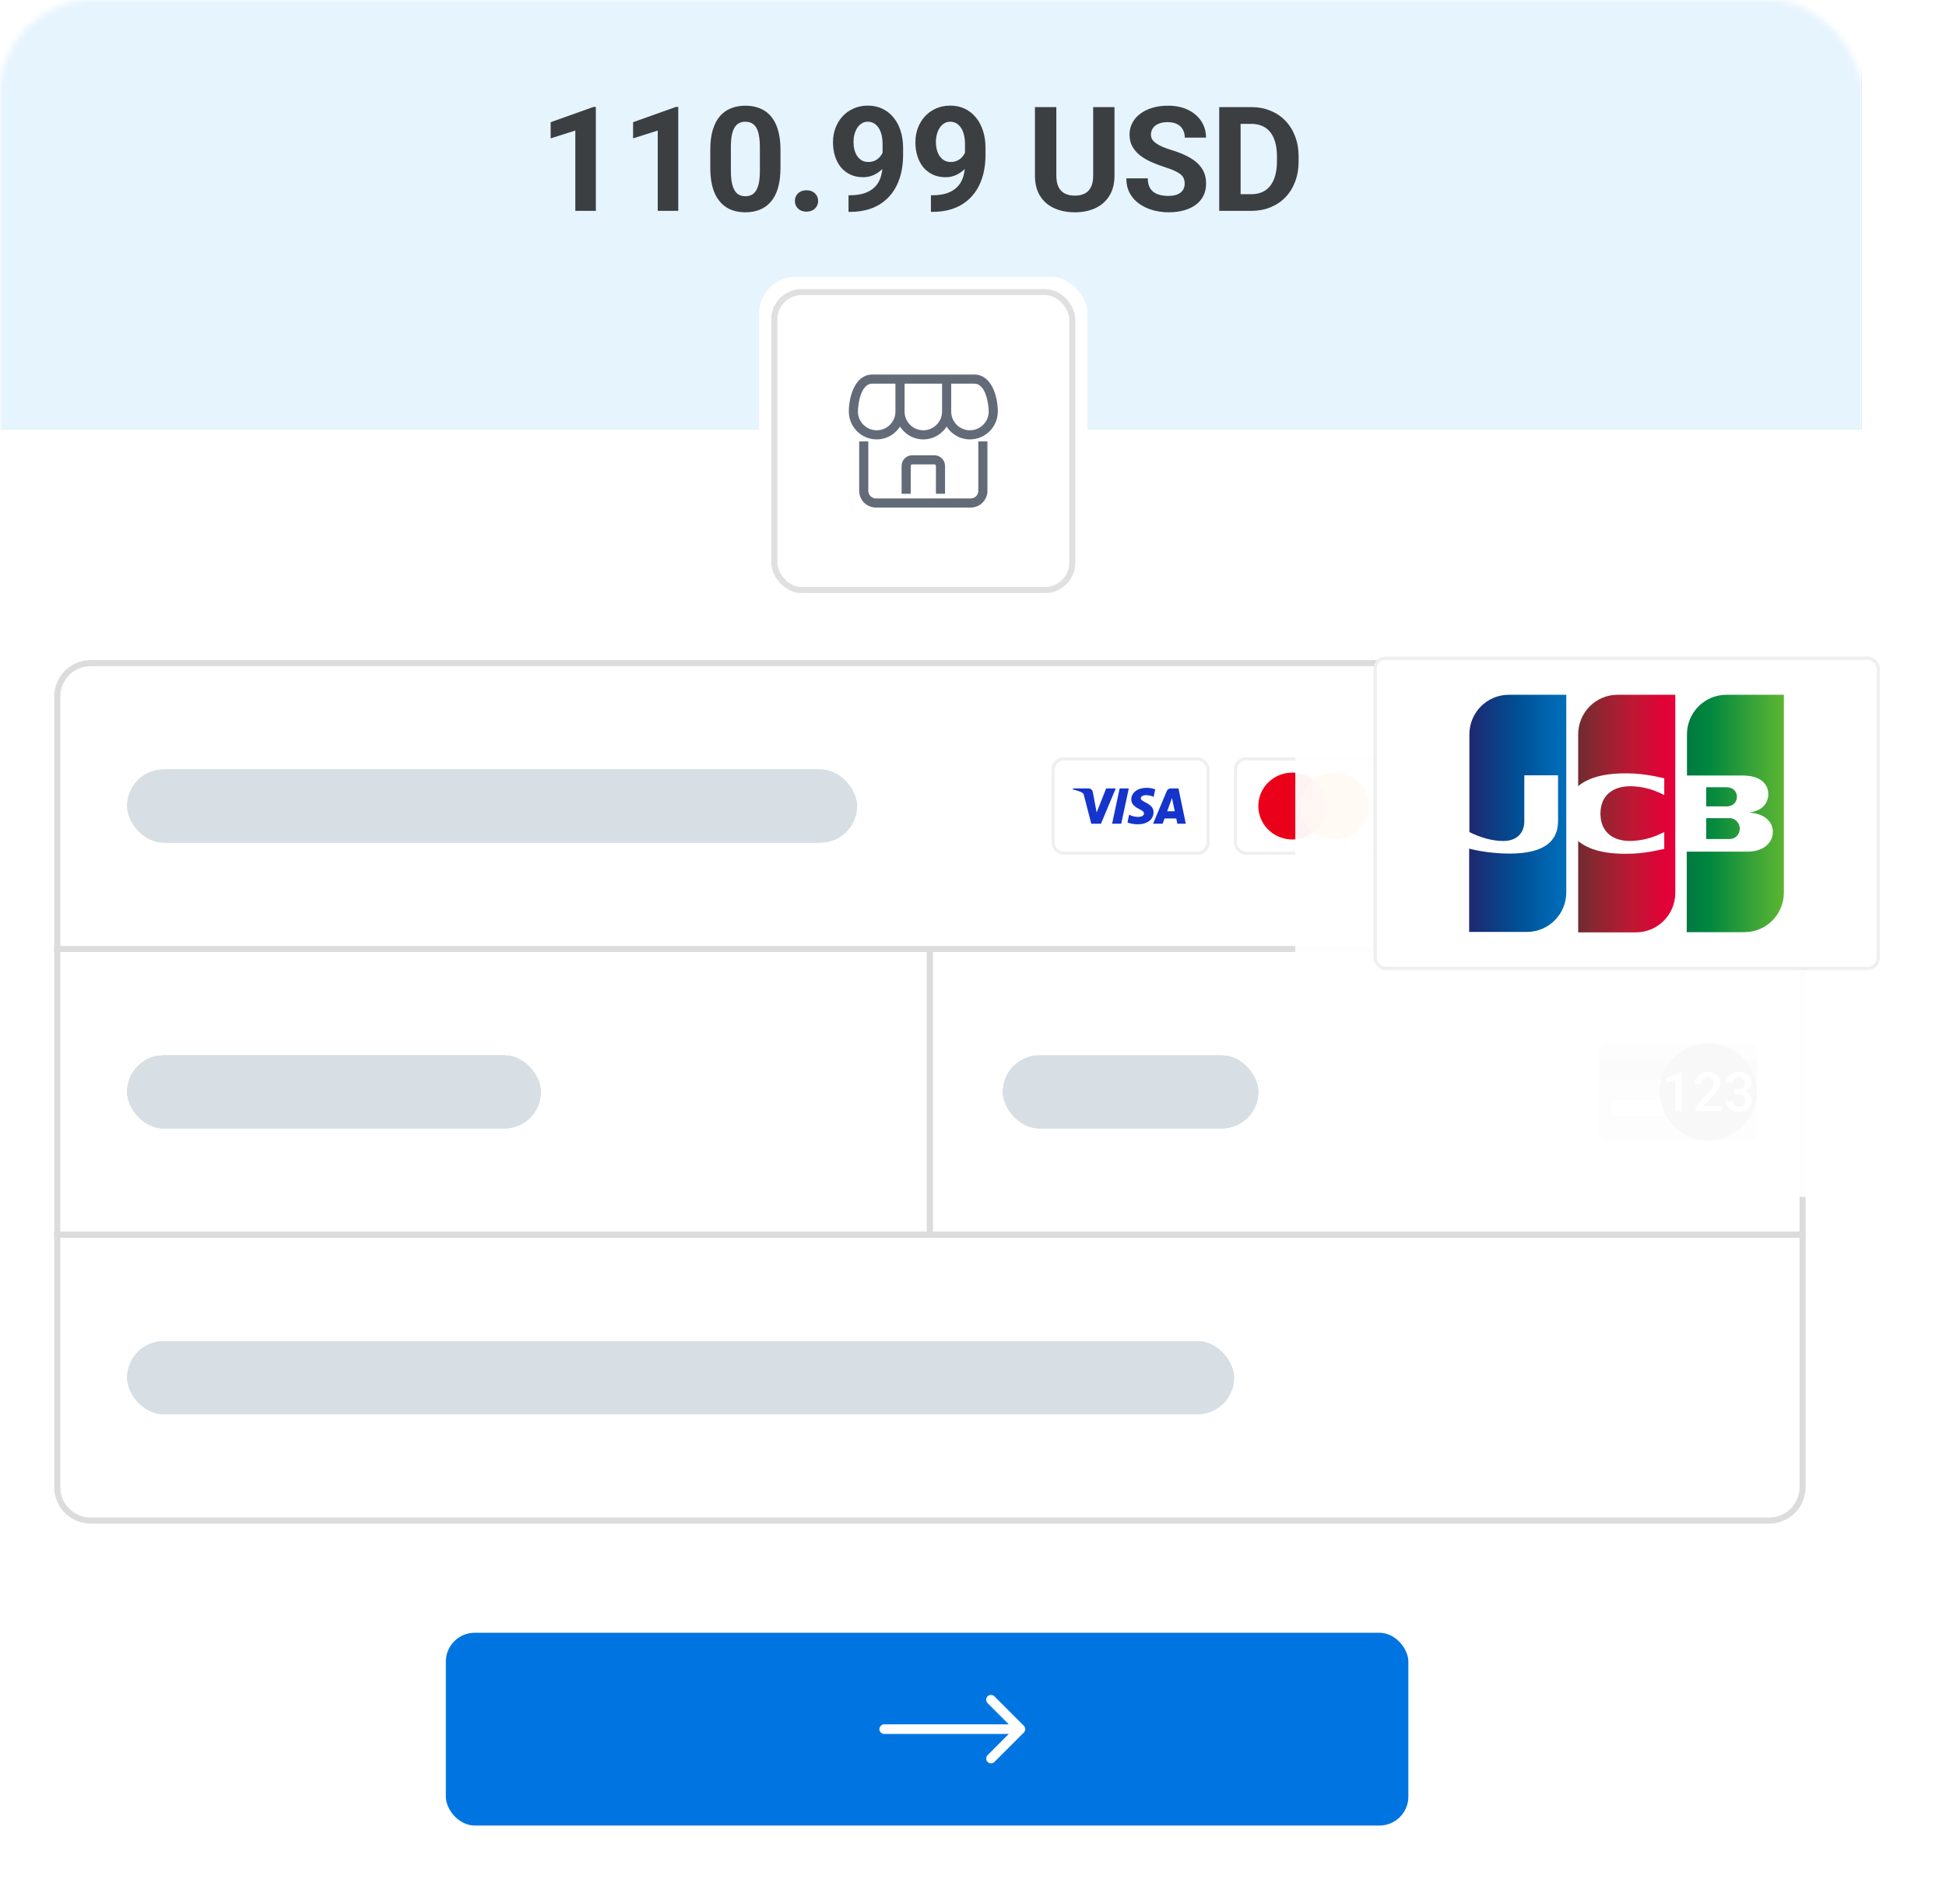 <?xml version="1.0" encoding="UTF-8"?>
<svg width="323" height="316" viewBox="0 0 323 316" fill="none" xmlns="http://www.w3.org/2000/svg">
<mask id="mask0_548_12479" style="mask-type:alpha" maskUnits="userSpaceOnUse" x="0" y="0" width="309" height="316">
<rect width="309" height="316" rx="15.4" fill="white"/>
</mask>
<g mask="url(#mask0_548_12479)">
<mask id="mask1_548_12479" style="mask-type:alpha" maskUnits="userSpaceOnUse" x="0" y="12" width="327" height="683">
<rect y="12.662" width="326.167" height="682.338" rx="32.3" fill="#D9D9D9"/>
</mask>
<g mask="url(#mask1_548_12479)">
</g>
<g clip-path="url(#clip0_548_12479)">
<rect width="309" height="715.647" transform="translate(0 -40.835)" fill="white"/>
<rect width="326" height="715.647" transform="translate(0 -40.835)" fill="white"/>
<g clip-path="url(#clip1_548_12479)">
<rect width="323" height="682.338" transform="translate(0 -40.835)" fill="white"/>
<g clip-path="url(#clip2_548_12479)">
<rect width="323" height="682.338" transform="translate(0 -40.835)" fill="white"/>
<rect width="323" height="129.2" transform="translate(0 -57.995)" fill="white"/>
<path d="M0 -57.994H323V71.206H0V-57.994Z" fill="#0092F4"/>
<path opacity="0.9" d="M0 -57.994H323V71.206H0V-57.994Z" fill="white"/>
<path d="M98.9 17.742V35H95.493V21.669L91.4 22.97V20.285L98.533 17.742H98.9ZM112.578 17.742V35H109.171V21.669L105.079 22.97V20.285L112.211 17.742H112.578ZM129.545 24.875V27.855C129.545 29.149 129.407 30.265 129.131 31.203C128.855 32.133 128.456 32.898 127.936 33.498C127.423 34.089 126.812 34.527 126.103 34.811C125.393 35.095 124.604 35.237 123.737 35.237C123.043 35.237 122.396 35.15 121.797 34.976C121.198 34.795 120.657 34.515 120.176 34.136C119.703 33.758 119.293 33.281 118.946 32.705C118.607 32.122 118.347 31.428 118.166 30.623C117.984 29.819 117.893 28.896 117.893 27.855V24.875C117.893 23.581 118.031 22.474 118.307 21.551C118.591 20.62 118.99 19.859 119.502 19.268C120.023 18.677 120.638 18.243 121.347 17.967C122.057 17.683 122.846 17.541 123.713 17.541C124.407 17.541 125.05 17.632 125.641 17.813C126.241 17.986 126.781 18.259 127.262 18.629C127.743 19 128.153 19.477 128.492 20.061C128.831 20.636 129.091 21.326 129.273 22.131C129.454 22.927 129.545 23.842 129.545 24.875ZM126.126 28.305V24.413C126.126 23.79 126.091 23.246 126.02 22.781C125.957 22.316 125.858 21.922 125.724 21.598C125.59 21.267 125.424 20.999 125.227 20.794C125.03 20.589 124.805 20.439 124.553 20.344C124.301 20.25 124.021 20.202 123.713 20.202C123.327 20.202 122.984 20.277 122.684 20.427C122.392 20.577 122.144 20.817 121.939 21.149C121.734 21.472 121.576 21.906 121.466 22.45C121.363 22.986 121.312 23.641 121.312 24.413V28.305C121.312 28.928 121.343 29.476 121.407 29.949C121.478 30.422 121.58 30.828 121.714 31.168C121.856 31.499 122.022 31.771 122.211 31.984C122.408 32.189 122.633 32.339 122.885 32.433C123.145 32.528 123.429 32.575 123.737 32.575C124.115 32.575 124.45 32.5 124.742 32.35C125.042 32.193 125.294 31.948 125.499 31.617C125.712 31.278 125.87 30.836 125.972 30.292C126.075 29.748 126.126 29.086 126.126 28.305ZM131.938 33.356C131.938 32.851 132.112 32.429 132.459 32.09C132.814 31.751 133.283 31.581 133.867 31.581C134.45 31.581 134.915 31.751 135.262 32.09C135.617 32.429 135.795 32.851 135.795 33.356C135.795 33.861 135.617 34.282 135.262 34.621C134.915 34.961 134.45 35.13 133.867 35.13C133.283 35.13 132.814 34.961 132.459 34.621C132.112 34.282 131.938 33.861 131.938 33.356ZM140.838 32.41H141.063C142.009 32.41 142.821 32.295 143.499 32.066C144.185 31.83 144.749 31.491 145.191 31.049C145.633 30.608 145.96 30.067 146.173 29.429C146.386 28.782 146.492 28.049 146.492 27.229V23.964C146.492 23.341 146.429 22.793 146.303 22.32C146.185 21.847 146.011 21.456 145.782 21.149C145.562 20.833 145.301 20.597 145.002 20.439C144.71 20.281 144.387 20.202 144.032 20.202C143.653 20.202 143.318 20.297 143.026 20.486C142.734 20.668 142.486 20.916 142.281 21.232C142.084 21.547 141.93 21.91 141.82 22.32C141.717 22.722 141.666 23.144 141.666 23.585C141.666 24.027 141.717 24.449 141.82 24.851C141.922 25.245 142.076 25.596 142.281 25.904C142.486 26.203 142.742 26.444 143.05 26.625C143.357 26.799 143.72 26.886 144.138 26.886C144.54 26.886 144.899 26.811 145.215 26.661C145.538 26.503 145.81 26.298 146.031 26.046C146.259 25.793 146.433 25.514 146.551 25.206C146.677 24.898 146.74 24.587 146.74 24.271L147.864 24.887C147.864 25.439 147.746 25.983 147.509 26.519C147.273 27.055 146.942 27.544 146.516 27.986C146.098 28.419 145.613 28.766 145.061 29.027C144.509 29.287 143.917 29.417 143.287 29.417C142.482 29.417 141.768 29.271 141.146 28.979C140.523 28.68 139.994 28.27 139.56 27.749C139.135 27.221 138.811 26.606 138.591 25.904C138.37 25.202 138.259 24.441 138.259 23.621C138.259 22.785 138.393 22 138.662 21.267C138.938 20.534 139.328 19.887 139.833 19.327C140.345 18.767 140.956 18.329 141.666 18.014C142.384 17.691 143.18 17.529 144.055 17.529C144.931 17.529 145.727 17.699 146.445 18.038C147.162 18.377 147.777 18.858 148.29 19.481C148.803 20.096 149.197 20.833 149.473 21.693C149.757 22.552 149.899 23.506 149.899 24.555V25.738C149.899 26.858 149.776 27.899 149.532 28.861C149.295 29.823 148.937 30.694 148.456 31.475C147.982 32.248 147.391 32.91 146.681 33.462C145.979 34.014 145.163 34.436 144.233 34.728C143.302 35.02 142.261 35.166 141.11 35.166H140.838V32.41ZM154.516 32.41H154.741C155.687 32.41 156.5 32.295 157.178 32.066C157.864 31.83 158.428 31.491 158.869 31.049C159.311 30.608 159.638 30.067 159.851 29.429C160.064 28.782 160.17 28.049 160.17 27.229V23.964C160.17 23.341 160.107 22.793 159.981 22.32C159.863 21.847 159.689 21.456 159.461 21.149C159.24 20.833 158.98 20.597 158.68 20.439C158.388 20.281 158.065 20.202 157.71 20.202C157.331 20.202 156.996 20.297 156.705 20.486C156.413 20.668 156.164 20.916 155.959 21.232C155.762 21.547 155.608 21.91 155.498 22.32C155.396 22.722 155.344 23.144 155.344 23.585C155.344 24.027 155.396 24.449 155.498 24.851C155.601 25.245 155.754 25.596 155.959 25.904C156.164 26.203 156.421 26.444 156.728 26.625C157.036 26.799 157.399 26.886 157.816 26.886C158.219 26.886 158.577 26.811 158.893 26.661C159.216 26.503 159.488 26.298 159.709 26.046C159.938 25.793 160.111 25.514 160.229 25.206C160.356 24.898 160.419 24.587 160.419 24.271L161.542 24.887C161.542 25.439 161.424 25.983 161.188 26.519C160.951 27.055 160.62 27.544 160.194 27.986C159.776 28.419 159.291 28.766 158.739 29.027C158.187 29.287 157.596 29.417 156.965 29.417C156.16 29.417 155.447 29.271 154.824 28.979C154.201 28.68 153.672 28.27 153.239 27.749C152.813 27.221 152.49 26.606 152.269 25.904C152.048 25.202 151.938 24.441 151.938 23.621C151.938 22.785 152.072 22 152.34 21.267C152.616 20.534 153.006 19.887 153.511 19.327C154.023 18.767 154.635 18.329 155.344 18.014C156.062 17.691 156.858 17.529 157.734 17.529C158.609 17.529 159.405 17.699 160.123 18.038C160.841 18.377 161.456 18.858 161.968 19.481C162.481 20.096 162.875 20.833 163.151 21.693C163.435 22.552 163.577 23.506 163.577 24.555V25.738C163.577 26.858 163.455 27.899 163.21 28.861C162.974 29.823 162.615 30.694 162.134 31.475C161.661 32.248 161.069 32.91 160.36 33.462C159.658 34.014 158.842 34.436 157.911 34.728C156.981 35.02 155.94 35.166 154.788 35.166H154.516V32.41ZM181.447 17.777H184.984V29.157C184.984 30.482 184.7 31.597 184.132 32.504C183.572 33.411 182.795 34.093 181.802 34.55C180.816 35.008 179.681 35.237 178.395 35.237C177.11 35.237 175.966 35.008 174.965 34.55C173.971 34.093 173.191 33.411 172.623 32.504C172.063 31.597 171.783 30.482 171.783 29.157V17.777H175.332V29.157C175.332 29.93 175.454 30.56 175.698 31.049C175.943 31.538 176.294 31.897 176.751 32.126C177.216 32.354 177.764 32.469 178.395 32.469C179.042 32.469 179.59 32.354 180.039 32.126C180.497 31.897 180.844 31.538 181.08 31.049C181.325 30.56 181.447 29.93 181.447 29.157V17.777ZM196.639 30.493C196.639 30.186 196.592 29.91 196.497 29.665C196.411 29.413 196.245 29.184 196.001 28.979C195.756 28.766 195.413 28.557 194.972 28.352C194.53 28.147 193.958 27.934 193.256 27.714C192.476 27.461 191.734 27.177 191.033 26.862C190.339 26.547 189.724 26.18 189.187 25.762C188.659 25.336 188.241 24.843 187.934 24.283C187.634 23.723 187.484 23.073 187.484 22.332C187.484 21.614 187.642 20.963 187.957 20.38C188.273 19.788 188.714 19.284 189.282 18.866C189.85 18.44 190.52 18.113 191.293 17.884C192.074 17.655 192.929 17.541 193.86 17.541C195.129 17.541 196.237 17.77 197.183 18.227C198.13 18.684 198.863 19.311 199.384 20.108C199.912 20.904 200.176 21.815 200.176 22.84H196.651C196.651 22.335 196.545 21.894 196.332 21.515C196.127 21.129 195.811 20.825 195.386 20.605C194.968 20.384 194.439 20.273 193.801 20.273C193.185 20.273 192.673 20.368 192.263 20.557C191.853 20.739 191.545 20.987 191.34 21.302C191.135 21.61 191.033 21.957 191.033 22.343C191.033 22.635 191.104 22.899 191.246 23.136C191.395 23.372 191.616 23.593 191.908 23.798C192.2 24.003 192.559 24.197 192.984 24.378C193.41 24.559 193.903 24.737 194.463 24.91C195.401 25.194 196.225 25.514 196.935 25.868C197.653 26.223 198.252 26.621 198.733 27.063C199.214 27.505 199.577 28.005 199.821 28.565C200.066 29.125 200.188 29.76 200.188 30.47C200.188 31.219 200.042 31.889 199.75 32.48C199.459 33.072 199.037 33.573 198.485 33.983C197.933 34.393 197.274 34.704 196.509 34.917C195.744 35.13 194.889 35.237 193.942 35.237C193.091 35.237 192.251 35.126 191.423 34.905C190.595 34.677 189.842 34.334 189.164 33.876C188.493 33.419 187.957 32.835 187.555 32.126C187.153 31.416 186.952 30.576 186.952 29.606H190.512C190.512 30.142 190.595 30.596 190.761 30.966C190.926 31.337 191.159 31.637 191.458 31.865C191.766 32.094 192.129 32.26 192.547 32.362C192.973 32.465 193.438 32.516 193.942 32.516C194.558 32.516 195.062 32.429 195.457 32.256C195.859 32.082 196.154 31.842 196.344 31.534C196.541 31.227 196.639 30.88 196.639 30.493ZM207.656 35H203.907L203.93 32.232H207.656C208.587 32.232 209.371 32.023 210.01 31.605C210.649 31.179 211.13 30.56 211.453 29.748C211.784 28.936 211.95 27.954 211.95 26.803V25.963C211.95 25.08 211.855 24.303 211.666 23.633C211.485 22.962 211.213 22.399 210.85 21.941C210.487 21.484 210.042 21.141 209.513 20.912C208.985 20.676 208.378 20.557 207.692 20.557H203.836V17.777H207.692C208.843 17.777 209.896 17.975 210.85 18.369C211.812 18.755 212.644 19.311 213.346 20.037C214.048 20.762 214.588 21.63 214.966 22.639C215.353 23.641 215.546 24.756 215.546 25.987V26.803C215.546 28.025 215.353 29.141 214.966 30.15C214.588 31.16 214.048 32.027 213.346 32.753C212.652 33.47 211.82 34.026 210.85 34.42C209.888 34.807 208.823 35 207.656 35ZM205.917 17.777V35H202.369V17.777H205.917Z" fill="black" fill-opacity="0.74"/>
<rect x="126" y="45.952" width="54.506" height="54.506" rx="6.056" fill="white"/>
<rect x="128.523" y="48.476" width="49.459" height="49.459" rx="4.542" fill="white" stroke="#E0E0E0" stroke-width="1.009"/>
<path d="M155.597 81.7V77.33C155.597 77.052 155.37 76.825 155.092 76.825H151.415C151.136 76.825 150.91 77.052 150.91 77.33V81.7H149.901V77.33C149.901 76.495 150.58 75.816 151.415 75.816H155.092C155.927 75.816 156.606 76.495 156.606 77.33V81.7H155.597ZM165.366 68.304C165.366 70.716 163.404 72.678 160.992 72.678C159.303 72.678 157.851 71.706 157.122 70.3C156.394 71.706 154.942 72.678 153.253 72.678C151.564 72.678 150.113 71.706 149.384 70.3C148.656 71.706 147.204 72.678 145.515 72.678C143.103 72.678 141.141 70.716 141.141 68.304C141.141 65.939 142.109 62.42 144.775 62.42H161.731C164.398 62.42 165.366 65.939 165.366 68.304ZM148.879 68.304V63.429H144.775C142.632 63.429 142.15 67.039 142.15 68.304C142.15 70.159 143.66 71.669 145.515 71.669C147.37 71.669 148.879 70.159 148.879 68.304ZM156.618 68.304V63.429H149.889V68.304C149.889 70.159 151.398 71.669 153.253 71.669C155.108 71.669 156.618 70.159 156.618 68.304ZM164.356 68.304C164.356 67.039 163.874 63.429 161.731 63.429H157.627V68.304C157.627 70.159 159.137 71.669 160.992 71.669C162.847 71.669 164.356 70.159 164.356 68.304ZM162.635 81.468C162.635 82.303 161.956 82.982 161.121 82.982H145.385C144.55 82.982 143.871 82.303 143.871 81.468V73.521H142.862V81.468C142.862 82.86 143.994 83.991 145.385 83.991H161.121C162.512 83.991 163.644 82.86 163.644 81.468V73.521H162.635V81.468Z" fill="#636B78" stroke="#636B78" stroke-width="0.505"/>
</g>
</g>
<rect x="9.505" y="157.507" width="144.845" height="47.441" fill="white"/>
<rect x="9.505" y="157.507" width="144.845" height="47.441" stroke="#DCDCDC" stroke-width="1.009"/>
<rect x="154.35" y="157.507" width="144.845" height="47.441" fill="white"/>
<rect x="154.35" y="157.507" width="144.845" height="47.441" stroke="#DCDCDC" stroke-width="1.009"/>
<path d="M265.381 174.498C265.381 173.755 265.984 173.152 266.727 173.152H290.279C291.022 173.152 291.625 173.755 291.625 174.498V187.956C291.625 188.7 291.022 189.302 290.279 189.302H266.727C265.984 189.302 265.381 188.7 265.381 187.956V174.498Z" fill="white"/>
<g opacity="0.23">
<path d="M265.381 174.498C265.381 173.755 265.984 173.152 266.727 173.152H283.55C281.159 173.152 279.01 174.192 277.531 175.844H265.381V174.498Z" fill="#666666"/>
<path d="M265.381 179.209V187.956C265.381 188.7 265.984 189.302 266.727 189.302H283.55H290.279C291.022 189.302 291.625 188.7 291.625 187.956V181.227V179.209H291.371C291.337 179.08 291.301 178.952 291.262 178.826C291.498 179.585 291.625 180.391 291.625 181.227C291.625 185.687 288.01 189.302 283.55 189.302C280.561 189.302 277.952 187.678 276.555 185.265H268.073C267.701 185.265 267.4 184.964 267.4 184.592V183.246C267.4 182.874 267.701 182.573 268.073 182.573H275.587C275.513 182.135 275.475 181.686 275.475 181.227C275.475 180.53 275.563 179.854 275.729 179.209H265.381Z" fill="#666666"/>
<path d="M291.625 175.844V174.498C291.625 173.755 291.022 173.152 290.279 173.152H283.55C285.942 173.152 288.09 174.192 289.569 175.844C289.569 175.844 289.569 175.844 289.569 175.844L291.625 175.844Z" fill="#666666"/>
</g>
<path fill-rule="evenodd" clip-rule="evenodd" d="M283.55 189.302C288.01 189.302 291.625 185.687 291.625 181.227C291.625 176.768 288.01 173.152 283.55 173.152C279.09 173.152 275.475 176.768 275.475 181.227C275.475 185.687 279.09 189.302 283.55 189.302ZM285.735 183.59V184.436H281.416V183.709L283.514 181.43C283.744 181.171 283.925 180.948 284.058 180.76C284.191 180.572 284.284 180.403 284.337 180.253C284.393 180.1 284.421 179.952 284.421 179.808C284.421 179.605 284.382 179.427 284.306 179.275C284.232 179.119 284.123 178.997 283.978 178.909C283.834 178.818 283.658 178.772 283.452 178.772C283.213 178.772 283.012 178.823 282.85 178.926C282.687 179.029 282.565 179.172 282.482 179.354C282.4 179.533 282.358 179.739 282.358 179.971H281.292C281.292 179.598 281.377 179.257 281.549 178.948C281.72 178.637 281.967 178.39 282.292 178.208C282.617 178.023 283.007 177.93 283.465 177.93C283.896 177.93 284.261 178.002 284.562 178.146C284.863 178.29 285.092 178.494 285.248 178.759C285.408 179.023 285.487 179.336 285.487 179.698C285.487 179.898 285.455 180.096 285.39 180.293C285.325 180.49 285.232 180.687 285.111 180.883C284.993 181.077 284.853 181.273 284.691 181.47C284.528 181.664 284.35 181.861 284.155 182.06L282.761 183.59H285.735ZM279.131 177.996V184.436H278.064V179.257L276.484 179.79V178.913L279.003 177.996H279.131ZM288.502 180.747H287.865V181.576H288.502C288.747 181.576 288.96 181.614 289.14 181.69C289.32 181.764 289.458 181.878 289.556 182.034C289.653 182.19 289.702 182.393 289.702 182.642C289.702 182.863 289.657 183.051 289.569 183.207C289.483 183.362 289.359 183.48 289.197 183.559C289.035 183.639 288.842 183.678 288.617 183.678C288.405 183.678 288.216 183.637 288.051 183.555C287.889 183.473 287.762 183.359 287.67 183.215C287.582 183.068 287.538 182.899 287.538 182.708H286.471C286.471 183.008 286.528 183.273 286.644 183.502C286.762 183.728 286.921 183.918 287.121 184.071C287.322 184.22 287.549 184.334 287.803 184.41C288.057 184.486 288.322 184.525 288.6 184.525C288.909 184.525 289.196 184.483 289.458 184.401C289.724 184.319 289.955 184.197 290.153 184.035C290.351 183.874 290.503 183.677 290.609 183.445C290.718 183.209 290.773 182.942 290.773 182.642C290.773 182.422 290.733 182.213 290.653 182.016C290.576 181.819 290.454 181.645 290.286 181.492C290.126 181.344 289.922 181.227 289.672 181.14C289.865 181.052 290.029 180.946 290.166 180.822C290.335 180.666 290.461 180.494 290.547 180.306C290.633 180.118 290.675 179.933 290.675 179.751C290.675 179.351 290.588 179.016 290.414 178.746C290.24 178.475 289.997 178.272 289.684 178.137C289.374 177.999 289.011 177.93 288.595 177.93C288.206 177.93 287.855 178.006 287.542 178.159C287.232 178.309 286.987 178.516 286.807 178.781C286.627 179.045 286.537 179.348 286.537 179.689H287.608C287.608 179.501 287.653 179.339 287.741 179.204C287.83 179.066 287.949 178.96 288.1 178.887C288.253 178.81 288.424 178.772 288.613 178.772C288.837 178.772 289.022 178.812 289.166 178.891C289.314 178.97 289.423 179.083 289.494 179.23C289.567 179.374 289.604 179.548 289.604 179.751C289.604 179.945 289.564 180.116 289.485 180.266C289.405 180.416 289.283 180.534 289.117 180.619C288.955 180.704 288.75 180.747 288.502 180.747Z" fill="#666666"/>
<g opacity="0.57">
<path d="M291.371 179.208H291.625V175.844H289.569C290.417 176.791 291.044 177.939 291.371 179.208Z" fill="#666666"/>
<path d="M277.531 175.844H265.381V179.208H275.729C276.056 177.939 276.684 176.791 277.531 175.844Z" fill="#666666"/>
</g>
<path d="M9.505 115.618C9.505 112.552 11.99 110.066 15.056 110.066H293.644C296.71 110.066 299.195 112.552 299.195 115.618V157.507H9.505V115.618Z" fill="white"/>
<path d="M9.505 115.618C9.505 112.552 11.99 110.066 15.056 110.066H293.644C296.71 110.066 299.195 112.552 299.195 115.618V157.507H9.505V115.618Z" stroke="#DCDCDC" stroke-width="1.009"/>
<rect x="21.113" y="127.729" width="121.125" height="12.113" rx="6.056" fill="#D7DFE4"/>
<rect x="21.113" y="127.729" width="121.125" height="12.113" rx="6.056" fill="#D7DFE4"/>
<rect x="21.113" y="127.729" width="121.125" height="12.113" rx="6.056" fill="#D7DFE4"/>
<g clip-path="url(#clip3_548_12479)">
<rect x="174.79" y="125.964" width="25.739" height="15.645" rx="1.766" fill="white"/>
<rect x="174.79" y="125.964" width="25.739" height="15.645" rx="1.766" stroke="#EFEFEF" stroke-width="0.505"/>
<path d="M187.356 130.866L186.103 136.723H184.588L185.841 130.866H187.356ZM193.731 134.648L194.529 132.449L194.988 134.648H193.731ZM195.422 136.723H196.823L195.6 130.866H194.306C194.016 130.866 193.77 131.035 193.662 131.296L191.388 136.723H192.979L193.295 135.848H195.239L195.422 136.723ZM191.467 134.811C191.473 133.265 189.329 133.18 189.344 132.489C189.348 132.279 189.549 132.056 189.987 131.998C190.204 131.97 190.802 131.948 191.48 132.261L191.747 131.018C191.382 130.886 190.913 130.759 190.329 130.759C188.831 130.759 187.777 131.555 187.768 132.695C187.759 133.538 188.521 134.009 189.095 134.289C189.685 134.576 189.884 134.76 189.881 135.017C189.877 135.41 189.41 135.584 188.974 135.59C188.212 135.602 187.77 135.384 187.418 135.221L187.144 136.504C187.498 136.666 188.151 136.808 188.829 136.815C190.421 136.815 191.462 136.029 191.467 134.811ZM185.191 130.866L182.736 136.723H181.134L179.926 132.049C179.852 131.761 179.789 131.655 179.566 131.534C179.201 131.336 178.6 131.151 178.071 131.036L178.107 130.866H180.685C181.014 130.866 181.309 131.085 181.384 131.463L182.022 134.853L183.599 130.866H185.191Z" fill="#1434CB"/>
</g>
<rect x="174.79" y="125.964" width="25.739" height="15.645" rx="1.766" stroke="#EFEFEF" stroke-width="0.505"/>
<rect x="205.071" y="125.964" width="25.739" height="15.645" rx="1.766" stroke="#EFEFEF" stroke-width="0.505"/>
<rect x="205.071" y="125.964" width="25.739" height="15.645" rx="1.766" fill="white"/>
<rect x="205.071" y="125.964" width="25.739" height="15.645" rx="1.766" stroke="#EFEFEF" stroke-width="0.505"/>
<path fill-rule="evenodd" clip-rule="evenodd" d="M226.532 137.119V137.315H226.498V137.119H226.424V137.078H226.611V137.119H226.532ZM226.895 137.078V137.315H226.856V137.136L226.795 137.289H226.753L226.691 137.136V137.315H226.65V137.078H226.707L226.773 137.247L226.839 137.078H226.895Z" fill="#F79E1B"/>
<rect x="215.273" y="129.422" width="5.453" height="8.729" fill="#FF5F00"/>
<path d="M215.857 133.786C215.856 132.082 216.654 130.473 218.021 129.422C215.698 127.633 212.363 127.894 210.359 130.02C208.356 132.147 208.356 135.426 210.359 137.552C212.363 139.679 215.698 139.939 218.021 138.151C216.653 137.099 215.855 135.489 215.857 133.786Z" fill="#EB001B"/>
<path d="M227.218 133.788C227.218 135.913 225.98 137.852 224.029 138.78C222.079 139.709 219.758 139.465 218.053 138.151C219.42 137.099 220.218 135.49 220.218 133.787C220.218 132.084 219.42 130.475 218.053 129.423C219.758 128.109 222.079 127.865 224.029 128.793C225.98 129.722 227.218 131.661 227.218 133.786V133.788Z" fill="#F79E1B"/>
<rect x="235.353" y="125.964" width="25.739" height="15.645" rx="1.766" stroke="#EFEFEF" stroke-width="0.505"/>
<rect x="235.353" y="125.964" width="25.739" height="15.645" rx="1.766" fill="white"/>
<rect x="235.353" y="125.964" width="25.739" height="15.645" rx="1.766" stroke="#EFEFEF" stroke-width="0.505"/>
<rect x="238.759" y="129.245" width="18.926" height="9.589" fill="white"/>
<path d="M256.104 138.519L255.264 137.582L254.392 138.519H252.68H248.998V134.158H247.286L249.418 129.281H251.485L252.228 130.96V129.281H254.812L255.264 130.541L255.717 129.281H257.687V128.538C257.687 128.086 257.332 127.73 256.879 127.73H239.567C239.114 127.73 238.759 128.086 238.759 128.538V139.035C238.759 139.488 239.114 139.843 239.567 139.843H256.879C257.332 139.843 257.687 139.488 257.687 139.035V138.519H256.104Z" fill="#0071CE"/>
<path d="M256.33 138.003H257.687L255.91 136.097L257.687 134.224H256.363L255.232 135.451L254.134 134.224H252.777L254.586 136.129L252.777 138.003H254.102L255.232 136.775L256.33 138.003Z" fill="#0071CE"/>
<path d="M250.613 137.131V136.549H252.745V135.677H250.613V135.096H252.777V134.224H249.58V138.003H252.777V137.131H250.613Z" fill="#0071CE"/>
<path d="M256.686 133.675H257.655V129.863L256.104 129.896L255.264 132.253L254.392 129.896H252.777V133.675H253.811V131.026L254.78 133.675H255.684L256.686 131.026V133.675Z" fill="#0071CE"/>
<path d="M251.13 129.896H249.806L248.126 133.675H249.257L249.58 132.932H251.324L251.647 133.675H252.81L251.13 129.896ZM249.935 132.06L250.452 130.832L250.969 132.06H249.935Z" fill="#0071CE"/>
<path d="M256.75 135.999L257.687 137.033V134.966L256.75 135.999Z" fill="#0071CE"/>
<g clip-path="url(#clip4_548_12479)">
<rect x="265.634" y="125.964" width="25.739" height="15.645" rx="1.766" fill="white"/>
<rect x="265.634" y="125.964" width="25.739" height="15.645" rx="1.766" stroke="#EFEFEF" stroke-width="0.505"/>
<path d="M287.675 138.004C287.675 139.574 286.396 140.853 284.826 140.853H269.325V129.57C269.325 128 270.603 126.722 272.174 126.722H287.675V138.004Z" fill="white"/>
<path d="M282.628 135.111H283.805C283.839 135.111 283.917 135.1 283.951 135.1C284.175 135.055 284.366 134.853 284.366 134.573C284.366 134.303 284.175 134.101 283.951 134.045C283.917 134.034 283.85 134.034 283.805 134.034H282.628V135.111Z" fill="url(#paint0_linear_548_12479)"/>
<path d="M283.671 127.675C282.549 127.675 281.629 128.583 281.629 129.716V131.836H284.512C284.579 131.836 284.658 131.836 284.714 131.847C285.364 131.88 285.847 132.217 285.847 132.8C285.847 133.26 285.521 133.652 284.916 133.731V133.753C285.577 133.798 286.082 134.168 286.082 134.74C286.082 135.357 285.521 135.761 284.781 135.761H281.618V139.911H284.613C285.735 139.911 286.654 139.002 286.654 137.869V127.675H283.671Z" fill="url(#paint1_linear_548_12479)"/>
<path d="M284.22 132.935C284.22 132.666 284.03 132.486 283.805 132.453C283.783 132.453 283.727 132.441 283.693 132.441H282.628V133.428H283.693C283.727 133.428 283.794 133.428 283.805 133.417C284.03 133.384 284.22 133.204 284.22 132.935Z" fill="url(#paint2_linear_548_12479)"/>
<path d="M272.387 127.675C271.265 127.675 270.345 128.583 270.345 129.716V134.752C270.917 135.032 271.512 135.211 272.106 135.211C272.813 135.211 273.194 134.785 273.194 134.202V131.824H274.944V134.191C274.944 135.11 274.372 135.862 272.432 135.862C271.254 135.862 270.334 135.604 270.334 135.604V139.899H273.329C274.451 139.899 275.37 138.991 275.37 137.858V127.675H272.387Z" fill="url(#paint3_linear_548_12479)"/>
<path d="M278.029 127.675C276.907 127.675 275.987 128.583 275.987 129.716V132.385C276.503 131.948 277.401 131.667 278.847 131.735C279.621 131.768 280.451 131.981 280.451 131.981V132.845C280.036 132.632 279.543 132.441 278.904 132.396C277.804 132.318 277.143 132.856 277.143 133.798C277.143 134.752 277.804 135.29 278.904 135.2C279.543 135.155 280.036 134.953 280.451 134.752V135.615C280.451 135.615 279.633 135.828 278.847 135.862C277.401 135.929 276.503 135.649 275.987 135.211V139.922H278.982C280.104 139.922 281.023 139.013 281.023 137.881V127.675H278.029Z" fill="url(#paint4_linear_548_12479)"/>
</g>
<rect x="265.634" y="125.964" width="25.739" height="15.645" rx="1.766" stroke="#EFEFEF" stroke-width="0.505"/>
<rect x="21.113" y="175.171" width="68.638" height="12.113" rx="6.056" fill="#D7DFE4"/>
<rect x="21.113" y="175.171" width="68.638" height="12.113" rx="6.056" fill="#D7DFE4"/>
<rect x="21.113" y="175.171" width="68.638" height="12.113" rx="6.056" fill="#D7DFE4"/>
<rect x="21.113" y="175.171" width="68.638" height="12.113" rx="6.056" fill="#D7DFE4"/>
<rect x="21.113" y="175.171" width="68.638" height="12.113" rx="6.056" fill="#D7DFE4"/>
<rect x="21.113" y="175.171" width="68.638" height="12.113" rx="6.056" fill="#D7DFE4"/>
<rect x="166.463" y="175.171" width="42.394" height="12.113" rx="6.056" fill="#D7DFE4"/>
<rect x="166.463" y="175.171" width="42.394" height="12.113" rx="6.056" fill="#D7DFE4"/>
<rect x="166.463" y="175.171" width="42.394" height="12.113" rx="6.056" fill="#D7DFE4"/>
<path d="M9.505 204.947H299.195V246.836C299.195 249.902 296.71 252.388 293.644 252.388H15.056C11.99 252.388 9.505 249.902 9.505 246.836V204.947Z" fill="white"/>
<path d="M9.505 204.947H299.195V246.836C299.195 249.902 296.71 252.388 293.644 252.388H15.056C11.99 252.388 9.505 249.902 9.505 246.836V204.947Z" stroke="#DCDCDC" stroke-width="1.009"/>
<rect x="21.113" y="222.611" width="183.706" height="12.113" rx="6.056" fill="#D7DFE4"/>
<rect x="21.113" y="222.611" width="183.706" height="12.113" rx="6.056" fill="#D7DFE4"/>
<rect x="21.113" y="222.611" width="183.706" height="12.113" rx="6.056" fill="#D7DFE4"/>
</g>
</g>
<rect x="74" y="271" width="159.762" height="32" rx="4.8" fill="#0075E1"/>
<path d="M169.871 287C169.871 287.133 169.818 287.26 169.724 287.353L164.839 292.238C164.741 292.336 164.613 292.385 164.485 292.385C164.357 292.385 164.229 292.336 164.132 292.238C163.937 292.043 163.937 291.726 164.132 291.531L168.164 287.5H146.762C146.486 287.5 146.262 287.276 146.262 287C146.262 286.724 146.486 286.5 146.762 286.5H168.163L164.132 282.47C163.937 282.274 163.937 281.958 164.132 281.763C164.327 281.567 164.644 281.567 164.839 281.763L169.724 286.646C169.818 286.74 169.871 286.867 169.871 287Z" fill="white" stroke="white" stroke-width="0.6"/>
<g filter="url(#filter0_dd_548_12479)">
<rect x="215" y="94" width="108" height="82" rx="10" fill="white" fill-opacity="0.95"/>
</g>
<g clip-path="url(#clip5_548_12479)">
<rect x="228.25" y="109.25" width="83.5" height="51.5" rx="1.75" fill="white"/>
<rect x="228.25" y="109.25" width="83.5" height="51.5" rx="1.75" stroke="#EFEFEF" stroke-width="0.5"/>
<path d="M299.357 148.578C299.357 153.633 295.264 157.75 290.238 157.75H240.622V121.422C240.622 116.367 244.714 112.25 249.741 112.25H299.357V148.578Z" fill="white"/>
<path d="M283.201 139.261H286.971C287.079 139.261 287.33 139.225 287.438 139.225C288.156 139.08 288.766 138.43 288.766 137.527C288.766 136.661 288.156 136.011 287.438 135.83C287.33 135.794 287.115 135.794 286.971 135.794H283.201V139.261Z" fill="url(#paint5_linear_548_12479)"/>
<path d="M286.54 115.319C282.95 115.319 280.006 118.244 280.006 121.892V128.717H289.233C289.448 128.717 289.699 128.717 289.879 128.753C291.961 128.861 293.505 129.944 293.505 131.822C293.505 133.303 292.464 134.566 290.525 134.819V134.891C292.643 135.036 294.259 136.228 294.259 138.069C294.259 140.055 292.464 141.355 290.094 141.355H279.97V154.717H289.556C293.146 154.717 296.09 151.792 296.09 148.144V115.319H286.54Z" fill="url(#paint6_linear_548_12479)"/>
<path d="M288.299 132.256C288.299 131.389 287.689 130.811 286.971 130.703C286.899 130.703 286.719 130.667 286.612 130.667H283.201V133.845H286.612C286.719 133.845 286.935 133.845 286.971 133.809C287.689 133.7 288.299 133.123 288.299 132.256Z" fill="url(#paint7_linear_548_12479)"/>
<path d="M250.423 115.319C246.833 115.319 243.889 118.244 243.889 121.892V138.105C245.72 139.008 247.622 139.586 249.525 139.586C251.787 139.586 253.008 138.214 253.008 136.336V128.68H258.608V136.3C258.608 139.261 256.778 141.68 250.566 141.68C246.797 141.68 243.853 140.85 243.853 140.85V154.68H253.439C257.029 154.68 259.973 151.755 259.973 148.108V115.319H250.423Z" fill="url(#paint8_linear_548_12479)"/>
<path d="M268.481 115.319C264.891 115.319 261.947 118.244 261.947 121.892V130.486C263.599 129.078 266.471 128.175 271.102 128.391C273.579 128.5 276.236 129.186 276.236 129.186V131.967C274.908 131.28 273.328 130.666 271.281 130.522C267.763 130.269 265.645 132.003 265.645 135.036C265.645 138.105 267.763 139.839 271.281 139.55C273.328 139.405 274.908 138.755 276.236 138.105V140.886C276.236 140.886 273.615 141.572 271.102 141.68C266.471 141.897 263.599 140.994 261.947 139.586V154.753H271.533C275.123 154.753 278.067 151.828 278.067 148.18V115.319H268.481Z" fill="url(#paint9_linear_548_12479)"/>
</g>
<rect x="228.25" y="109.25" width="83.5" height="51.5" rx="1.75" stroke="#EFEFEF" stroke-width="0.5"/>
<defs>
<filter id="filter0_dd_548_12479" x="200.035" y="93.553" width="137.931" height="111.931" filterUnits="userSpaceOnUse" color-interpolation-filters="sRGB">
<feFlood flood-opacity="0" result="BackgroundImageFix"/>
<feColorMatrix in="SourceAlpha" type="matrix" values="0 0 0 0 0 0 0 0 0 0 0 0 0 0 0 0 0 0 127 0" result="hardAlpha"/>
<feOffset dy="8.139"/>
<feGaussianBlur stdDeviation="4.195"/>
<feColorMatrix type="matrix" values="0 0 0 0 0 0 0 0 0 0 0 0 0 0 0 0 0 0 0.03 0"/>
<feBlend mode="normal" in2="BackgroundImageFix" result="effect1_dropShadow_548_12479"/>
<feColorMatrix in="SourceAlpha" type="matrix" values="0 0 0 0 0 0 0 0 0 0 0 0 0 0 0 0 0 0 127 0" result="hardAlpha"/>
<feOffset dy="14.519"/>
<feGaussianBlur stdDeviation="7.483"/>
<feColorMatrix type="matrix" values="0 0 0 0 0 0 0 0 0 0 0 0 0 0 0 0 0 0 0.036 0"/>
<feBlend mode="normal" in2="effect1_dropShadow_548_12479" result="effect2_dropShadow_548_12479"/>
<feBlend mode="normal" in="SourceGraphic" in2="effect2_dropShadow_548_12479" result="shape"/>
</filter>
<linearGradient id="paint0_linear_548_12479" x1="281.627" y1="136.135" x2="286.668" y2="136.135" gradientUnits="userSpaceOnUse">
<stop stop-color="#007940"/>
<stop offset="0.23" stop-color="#00873F"/>
<stop offset="0.74" stop-color="#40A737"/>
<stop offset="1" stop-color="#5CB531"/>
</linearGradient>
<linearGradient id="paint1_linear_548_12479" x1="281.627" y1="139.911" x2="286.668" y2="139.911" gradientUnits="userSpaceOnUse">
<stop stop-color="#007940"/>
<stop offset="0.23" stop-color="#00873F"/>
<stop offset="0.74" stop-color="#40A737"/>
<stop offset="1" stop-color="#5CB531"/>
</linearGradient>
<linearGradient id="paint2_linear_548_12479" x1="281.627" y1="134.495" x2="286.668" y2="134.495" gradientUnits="userSpaceOnUse">
<stop stop-color="#007940"/>
<stop offset="0.23" stop-color="#00873F"/>
<stop offset="0.74" stop-color="#40A737"/>
<stop offset="1" stop-color="#5CB531"/>
</linearGradient>
<linearGradient id="paint3_linear_548_12479" x1="270.343" y1="140" x2="275.461" y2="140" gradientUnits="userSpaceOnUse">
<stop stop-color="#1F286F"/>
<stop offset="0.48" stop-color="#004E94"/>
<stop offset="0.83" stop-color="#0066B1"/>
<stop offset="1" stop-color="#006FBC"/>
</linearGradient>
<linearGradient id="paint4_linear_548_12479" x1="275.958" y1="139.832" x2="280.929" y2="139.832" gradientUnits="userSpaceOnUse">
<stop stop-color="#6C2C2F"/>
<stop offset="0.17" stop-color="#882730"/>
<stop offset="0.57" stop-color="#BE1833"/>
<stop offset="0.86" stop-color="#DC0436"/>
<stop offset="1" stop-color="#E60039"/>
</linearGradient>
<linearGradient id="paint5_linear_548_12479" x1="280" y1="142.557" x2="296.133" y2="142.557" gradientUnits="userSpaceOnUse">
<stop stop-color="#007940"/>
<stop offset="0.23" stop-color="#00873F"/>
<stop offset="0.74" stop-color="#40A737"/>
<stop offset="1" stop-color="#5CB531"/>
</linearGradient>
<linearGradient id="paint6_linear_548_12479" x1="279.999" y1="154.719" x2="296.134" y2="154.719" gradientUnits="userSpaceOnUse">
<stop stop-color="#007940"/>
<stop offset="0.23" stop-color="#00873F"/>
<stop offset="0.74" stop-color="#40A737"/>
<stop offset="1" stop-color="#5CB531"/>
</linearGradient>
<linearGradient id="paint7_linear_548_12479" x1="280" y1="137.28" x2="296.134" y2="137.28" gradientUnits="userSpaceOnUse">
<stop stop-color="#007940"/>
<stop offset="0.23" stop-color="#00873F"/>
<stop offset="0.74" stop-color="#40A737"/>
<stop offset="1" stop-color="#5CB531"/>
</linearGradient>
<linearGradient id="paint8_linear_548_12479" x1="243.881" y1="155.004" x2="260.264" y2="155.004" gradientUnits="userSpaceOnUse">
<stop stop-color="#1F286F"/>
<stop offset="0.48" stop-color="#004E94"/>
<stop offset="0.83" stop-color="#0066B1"/>
<stop offset="1" stop-color="#006FBC"/>
</linearGradient>
<linearGradient id="paint9_linear_548_12479" x1="261.854" y1="154.464" x2="277.766" y2="154.464" gradientUnits="userSpaceOnUse">
<stop stop-color="#6C2C2F"/>
<stop offset="0.17" stop-color="#882730"/>
<stop offset="0.57" stop-color="#BE1833"/>
<stop offset="0.86" stop-color="#DC0436"/>
<stop offset="1" stop-color="#E60039"/>
</linearGradient>
<clipPath id="clip0_548_12479">
<rect width="309" height="715.647" fill="white" transform="translate(0 -40.835)"/>
</clipPath>
<clipPath id="clip1_548_12479">
<rect width="323" height="682.338" fill="white" transform="translate(0 -40.835)"/>
</clipPath>
<clipPath id="clip2_548_12479">
<rect width="323" height="682.338" fill="white" transform="translate(0 -40.835)"/>
</clipPath>
<clipPath id="clip3_548_12479">
<rect x="174.538" y="125.712" width="26.244" height="16.15" rx="2.019" fill="white"/>
</clipPath>
<clipPath id="clip4_548_12479">
<rect x="265.381" y="125.712" width="26.244" height="16.15" rx="2.019" fill="white"/>
</clipPath>
<clipPath id="clip5_548_12479">
<rect x="228" y="109" width="84" height="52" rx="2" fill="white"/>
</clipPath>
</defs>
</svg>
